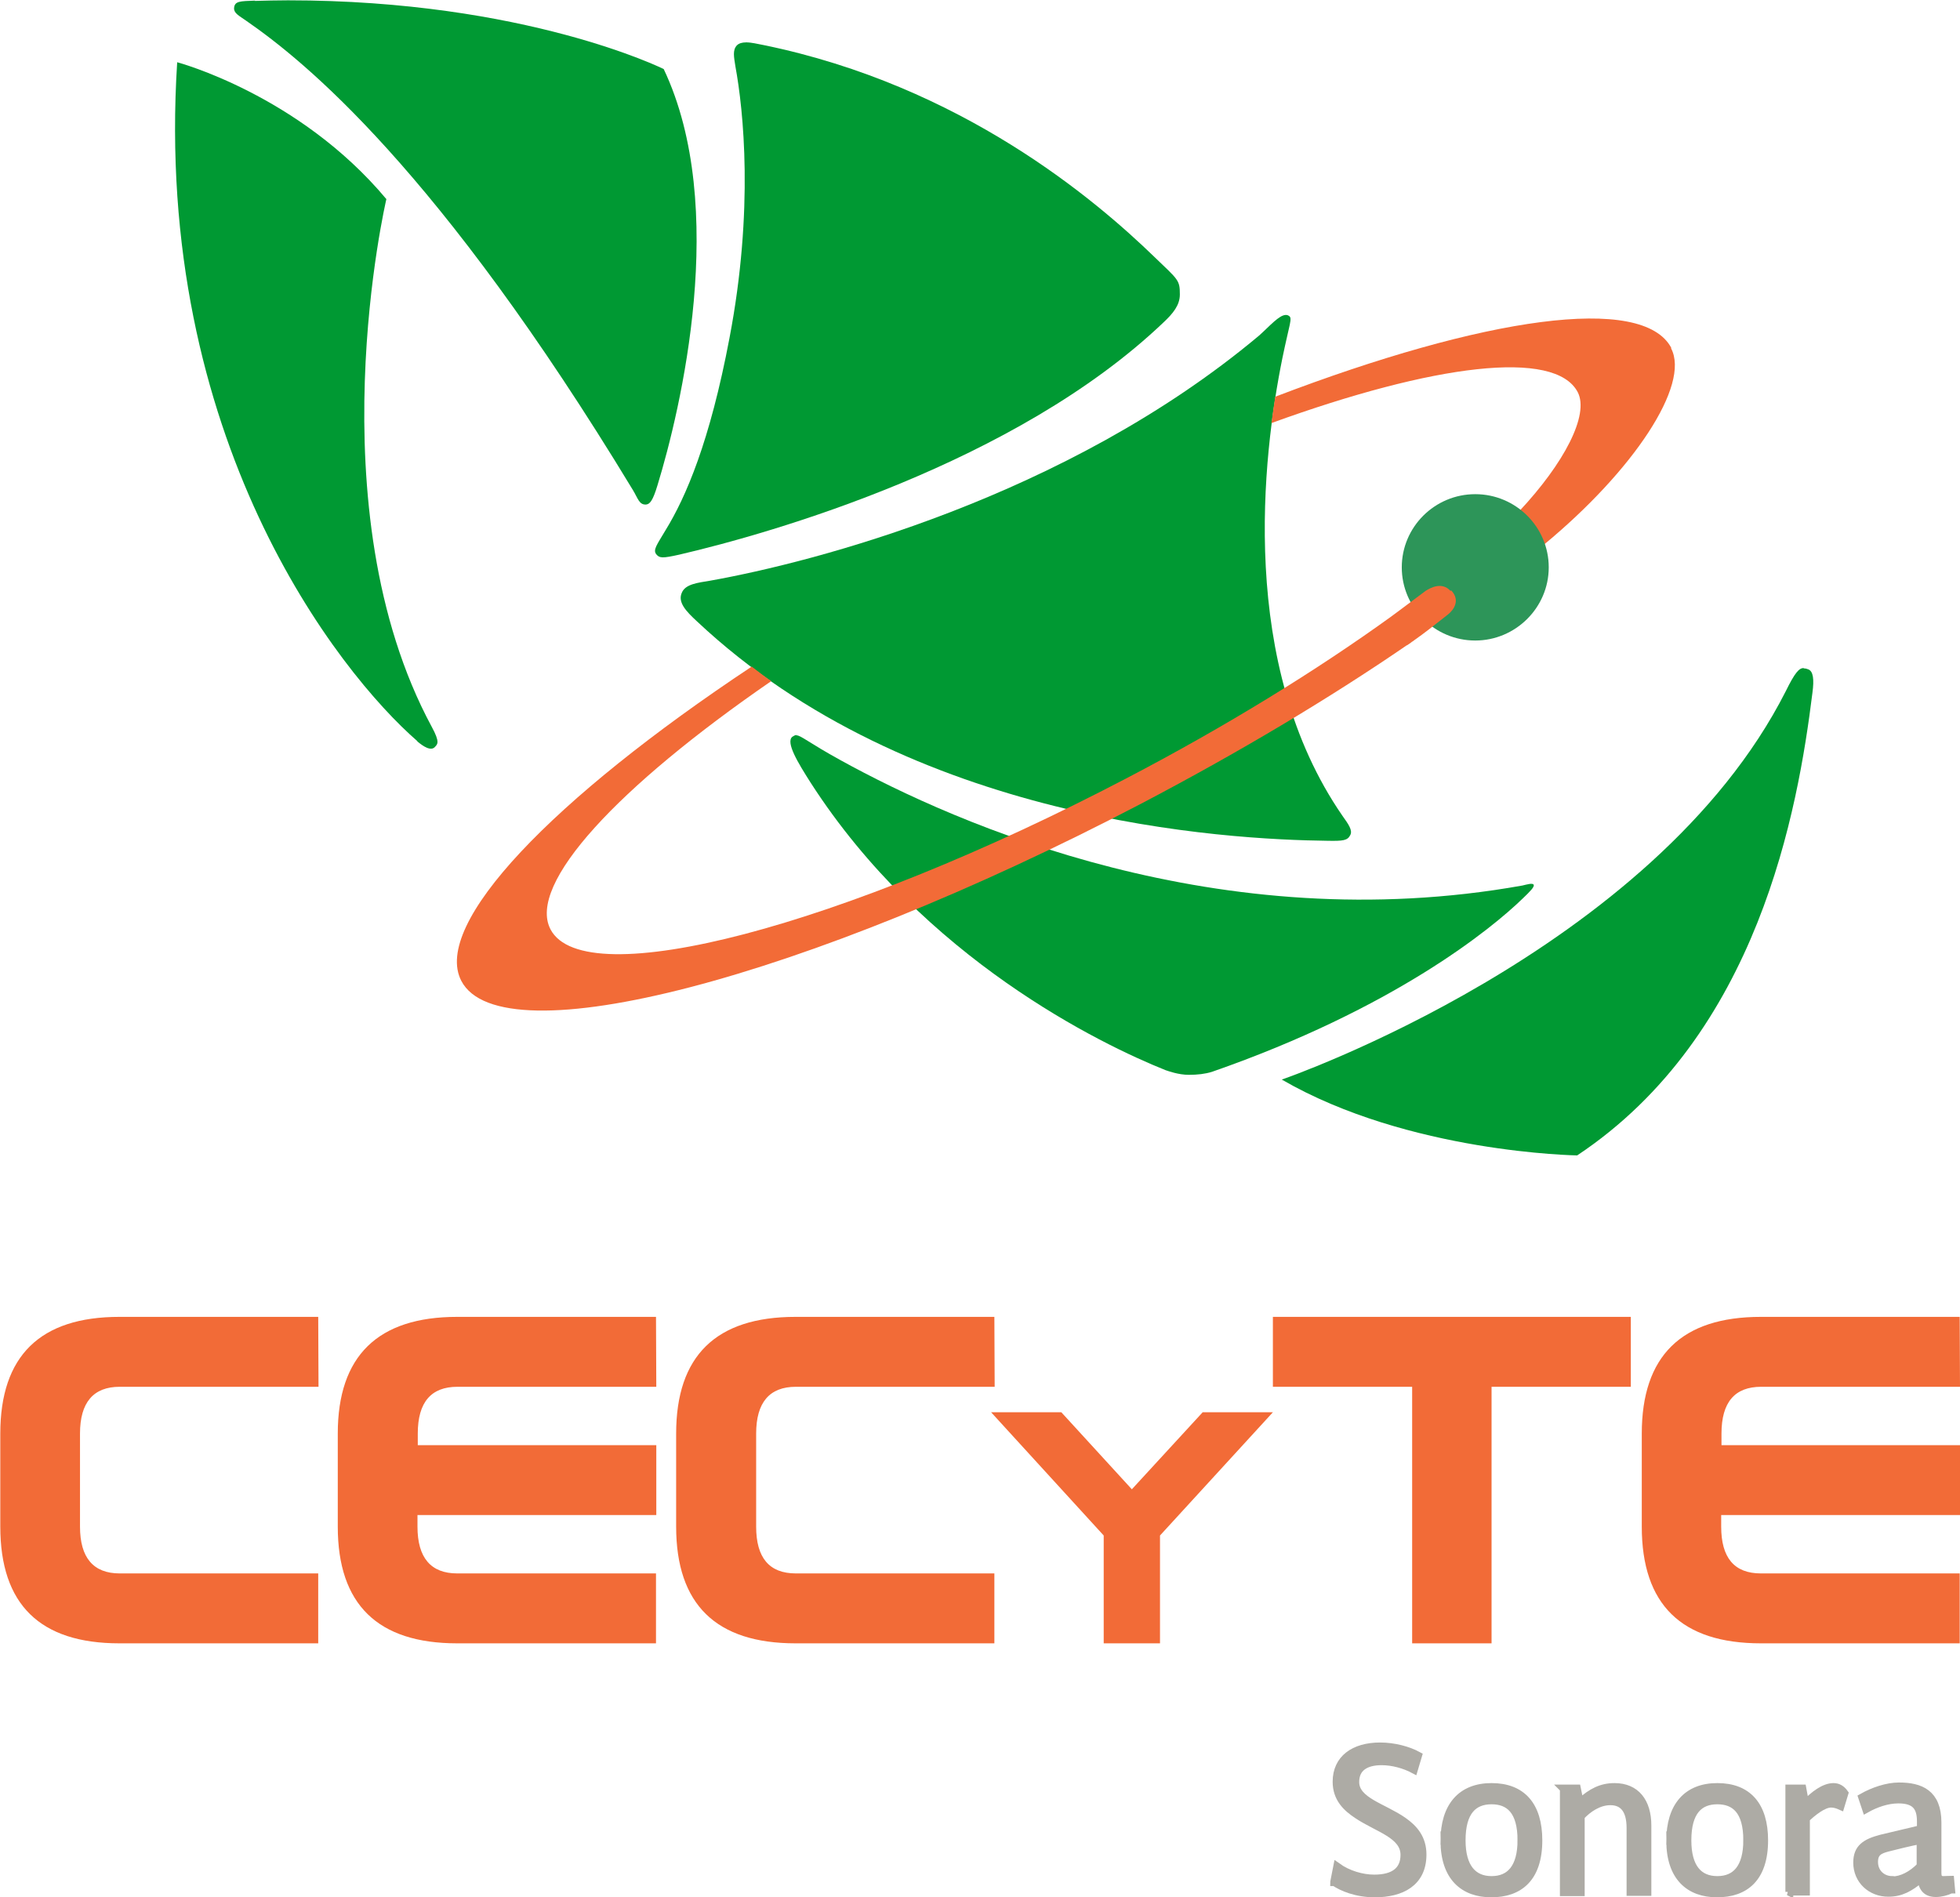<?xml version="1.0" encoding="UTF-8"?>
<!DOCTYPE svg PUBLIC "-//W3C//DTD SVG 1.1//EN" "http://www.w3.org/Graphics/SVG/1.1/DTD/svg11.dtd">
<!-- Creator: CorelDRAW X5 -->
<svg xmlns="http://www.w3.org/2000/svg" xml:space="preserve" width="77.938mm" height="75.454mm" style="shape-rendering:geometricPrecision; text-rendering:geometricPrecision; image-rendering:optimizeQuality; fill-rule:evenodd; clip-rule:evenodd"
viewBox="0 0 6615 6404"
 xmlns:xlink="http://www.w3.org/1999/xlink">
 <defs>
  <style type="text/css">
   <![CDATA[
    .str0 {stroke:#ADABA5;stroke-width:26.557}
    .fil4 {fill:none;fill-rule:nonzero}
    .fil0 {fill:#009933}
    .fil3 {fill:#ADABA5;fill-rule:nonzero}
    .fil1 {fill:#F26B37;fill-rule:nonzero}
    .fil2 {fill:url(#id0)}
   ]]>
  </style>
  <radialGradient id="id0" gradientUnits="userSpaceOnUse" cx="4482.91" cy="1420.46" r="148.783" fx="4482.91" fy="1420.46">
   <stop offset="0" style="stop-color:#7DC35A"/>
   <stop offset="0.302" style="stop-color:#7DC35A"/>
   <stop offset="1" style="stop-color:#2D9559"/>
   <stop offset="1" style="stop-color:#2D9559"/>
  </radialGradient>
 </defs>
 <g id="Capa_x0020_1">
  <path class="fil0" d="M2688 2481l0 0c-5,0 -9,3 -14,6l0 0c-23,19 20,89 62,155l0 0c383,595 980,883 1197,970l0 0c9,3 44,16 79,16l0 0c30,0 55,-3 78,-10l0 0c615,-214 944,-483 1050,-586l0 0c24,-23 40,-39 36,-46l0 0c-4,-6 -21,-1 -38,3l0 0c-1022,183 -1906,-205 -2301,-423l0 0c-109,-60 -134,-84 -149,-84l0 0z"/>
  <path class="fil0" d="M6087 2255l0 0 0 0c-15,0 -29,15 -60,78l0 0c-446,880 -1701,1311 -1701,1311l0 0c428,248 997,256 997,256l0 0c612,-407 745,-1167 794,-1562l0 0c6,-45 3,-73 -15,-79l0 0c-5,-2 -9,-3 -14,-3l-1 -1z"/>
  <path class="fil0" d="M1409 2503c18,15 46,35 60,17l0 0c7,-8 17,-14 -12,-67l0 0c-398,-738 -153,-1781 -153,-1781l0 0c-295,-353 -706,-462 -706,-462l0 0c-81,1268 543,2059 811,2292l0 0 -1 1z"/>
  <path class="fil0" d="M4341 1063l-1 0c-23,0 -55,38 -91,70l0 0c-653,547 -1505,765 -1852,827l0 0c-41,7 -84,11 -96,41l0 0c-14,32 14,62 52,97l0 0c721,677 1783,736 2128,740l0 0c52,1 67,-1 76,-19l0 0c9,-16 -6,-37 -26,-65l0 0c-353,-511 -270,-1214 -203,-1545l0 0c24,-117 35,-135 22,-143l0 0c-3,-2 -6,-3 -9,-3l0 -1z"/>
  <path class="fil0" d="M2520 143l-1 0 -1 0c-13,0 -24,3 -31,10l0 0c-15,16 -10,39 -5,71l0 0c27,147 63,482 -20,917l0 0c-66,349 -147,537 -216,649l0 0c-29,49 -43,66 -31,81l0 0c11,13 20,14 78,1l0 0c310,-72 1134,-307 1634,-784l0 0c32,-30 55,-58 55,-94l0 0c0,-49 -5,-49 -84,-125l0 0c-201,-195 -653,-580 -1321,-717l0 0c-21,-4 -41,-9 -58,-9l0 -1z"/>
  <path class="fil0" d="M861 2c-50,2 -69,1 -71,25l0 0c-1,17 15,25 41,43l0 0c195,135 647,498 1305,1584l0 0c17,28 21,50 44,49l0 0c13,-1 23,-12 39,-65l0 0c78,-255 242,-939 21,-1405l0 0c0,0 -466,-232 -1268,-232l0 0c-37,0 -74,1 -112,2l0 0 -1 0z"/>
  <path class="fil1" d="M5641 1175c-96,-184 -633,-105 -1337,164 -4,28 -9,58 -13,89 548,-199 958,-251 1034,-104 39,76 -45,239 -199,403 37,30 62,67 84,112 304,-251 495,-540 430,-663l0 -1z"/>
  <path class="fil2" d="M4731 1915c0,136 111,247 248,247 136,0 248,-111 248,-247 0,-136 -111,-247 -248,-247l0 0c-137,0 -248,111 -248,247l0 0z"/>
  <path class="fil1" d="M4895 1994c-29,-31 -67,-10 -83,0 -15,11 -95,71 -95,71l-23 17c-248,179 -553,368 -894,546 -958,501 -1827,729 -1942,509 -80,-153 228,-482 745,-838 -22,-15 -44,-32 -66,-49 -672,446 -1080,869 -980,1061 136,261 1161,-6 2290,-596 334,-175 640,-358 901,-537 0,0 0,0 1,0 4,-3 9,-6 13,-9 3,-3 8,-5 11,-8 0,0 0,0 0,0 41,-29 50,-37 114,-87 20,-16 42,-48 11,-81l-2 1z"/>
  <path class="fil1" d="M1074 5311l0 236 -671 0c-268,0 -402,-131 -402,-394l0 -314c0,-262 134,-394 402,-394l671 0 1 236 -671 0c-89,0 -134,53 -134,158l0 314c0,105 45,158 134,158l671 0 -1 0z"/>
  <path class="fil1" d="M1409 5114l0 39c0,105 45,158 134,158l671 0 0 236 -671 0c-268,0 -403,-131 -403,-394l0 -314c0,-262 135,-394 403,-394l671 0 1 236 -671 0c-89,0 -134,52 -134,158l0 39 805 0 0 236 -805 0 -1 0z"/>
  <path class="fil1" d="M3356 5311l0 236 -671 0c-268,0 -403,-131 -403,-394l0 -314c0,-262 134,-394 403,-394l671 0 1 236 -671 0c-89,0 -134,53 -134,158l0 314c0,105 44,158 134,158l671 0 0 0z"/>
  <polygon class="fil1" points="3725,5183 3345,4767 3582,4767 3820,5027 4059,4767 4296,4767 3915,5183 3915,5547 3725,5547 "/>
  <polygon class="fil1" points="5034,4681 5034,5547 4766,5547 4766,4681 4296,4681 4296,4445 5504,4445 5504,4681 "/>
  <path class="fil1" d="M5809 5114l0 39c0,105 44,158 134,158l671 0 0 236 -671 0c-268,0 -402,-131 -402,-394l0 -314c0,-262 134,-394 402,-394l671 0 1 236 -671 0c-89,0 -134,52 -134,158l0 39 805 0 0 236 -805 0 -1 0z"/>
  <path class="fil3" d="M4503 6352l10 -51c36,26 84,40 125,40 69,0 102,-29 102,-80 0,-68 -89,-89 -157,-134 -40,-26 -72,-58 -72,-113 0,-77 59,-119 147,-119 47,0 95,13 128,31l-14 47c-32,-17 -72,-28 -109,-28 -53,0 -89,21 -89,70 0,65 95,85 162,132 37,26 65,59 65,113 0,95 -72,131 -161,131 -63,0 -111,-21 -136,-38l-1 0z"/>
  <path class="fil4 str0" d="M4503 6352l10 -51c36,26 84,40 125,40 69,0 102,-29 102,-80 0,-68 -89,-89 -157,-134 -40,-26 -72,-58 -72,-113 0,-77 59,-119 147,-119 47,0 95,13 128,31l-14 47c-32,-17 -72,-28 -109,-28 -53,0 -89,21 -89,70 0,65 95,85 162,132 37,26 65,59 65,113 0,95 -72,131 -161,131 -63,0 -111,-21 -136,-38l-1 0z"/>
  <path class="fil3" d="M5135 6212c0,-101 -42,-135 -101,-135 -60,0 -101,36 -101,135 0,92 39,134 101,134 63,0 101,-42 101,-135l1 1zm-260 2c0,-117 57,-182 159,-182 103,0 158,63 158,180 0,128 -65,179 -159,179 -93,0 -158,-55 -158,-178l1 1z"/>
  <path class="fil4 str0" d="M5135 6212c0,-101 -42,-135 -101,-135 -60,0 -101,36 -101,135 0,92 39,134 101,134 63,0 101,-42 101,-135l1 1zm-260 2c0,-117 57,-182 159,-182 103,0 158,63 158,180 0,128 -65,179 -159,179 -93,0 -158,-55 -158,-178l1 1z"/>
  <path class="fil3" d="M5277 6037l45 0 9 44 4 1c36,-32 69,-50 114,-50 72,0 111,50 111,130l0 224 -57 0 0 -216c0,-63 -26,-90 -68,-90 -39,0 -75,24 -100,51l0 256 -57 0 0 -349 -1 -1z"/>
  <path class="fil4 str0" d="M5277 6037l45 0 9 44 4 1c36,-32 69,-50 114,-50 72,0 111,50 111,130l0 224 -57 0 0 -216c0,-63 -26,-90 -68,-90 -39,0 -75,24 -100,51l0 256 -57 0 0 -349 -1 -1z"/>
  <path class="fil3" d="M5897 6212c0,-101 -42,-135 -101,-135 -60,0 -101,36 -101,135 0,92 38,134 101,134 63,0 101,-42 101,-135l1 1zm-260 2c0,-117 57,-182 159,-182 103,0 158,63 158,180 0,128 -65,179 -159,179 -93,0 -158,-55 -158,-178l1 1z"/>
  <path class="fil4 str0" d="M5897 6212c0,-101 -42,-135 -101,-135 -60,0 -101,36 -101,135 0,92 38,134 101,134 63,0 101,-42 101,-135l1 1zm-260 2c0,-117 57,-182 159,-182 103,0 158,63 158,180 0,128 -65,179 -159,179 -93,0 -158,-55 -158,-178l1 1z"/>
  <path class="fil3" d="M6039 6386l0 -349 44 0 9 49 4 0c25,-26 60,-54 92,-54 15,0 27,7 37,21l-13 43c-9,-4 -20,-8 -32,-8 -28,0 -64,31 -85,50l0 247 -57 0 -1 0z"/>
  <path class="fil4 str0" d="M6039 6386l0 -349 44 0 9 49 4 0c25,-26 60,-54 92,-54 15,0 27,7 37,21l-13 43c-9,-4 -20,-8 -32,-8 -28,0 -64,31 -85,50l0 247 -57 0 -1 0z"/>
  <path class="fil3" d="M6387 6347c30,0 65,-17 95,-48l0 -88c-37,7 -84,19 -112,26 -26,7 -45,15 -45,48 0,37 28,61 61,61zm197 31c-14,7 -34,12 -50,12 -31,0 -45,-16 -49,-46l-3 -2c-37,30 -66,47 -109,47 -58,0 -105,-42 -105,-102 0,-49 28,-67 81,-81 44,-11 99,-23 134,-32l0 -26c0,-49 -19,-74 -76,-74 -38,0 -77,14 -109,32l-13 -39c37,-21 84,-37 124,-37 72,0 130,23 130,122l0 168c0,14 2,26 20,26 9,0 17,-1 23,-1l3 33 -1 0z"/>
  <path class="fil4 str0" d="M6387 6347c30,0 65,-17 95,-48l0 -88c-37,7 -84,19 -112,26 -26,7 -45,15 -45,48 0,37 28,61 61,61zm197 31c-14,7 -34,12 -50,12 -31,0 -45,-16 -49,-46l-3 -2c-37,30 -66,47 -109,47 -58,0 -105,-42 -105,-102 0,-49 28,-67 81,-81 44,-11 99,-23 134,-32l0 -26c0,-49 -19,-74 -76,-74 -38,0 -77,14 -109,32l-13 -39c37,-21 84,-37 124,-37 72,0 130,23 130,122l0 168c0,14 2,26 20,26 9,0 17,-1 23,-1l3 33 -1 0z"/>
 </g>
</svg>
